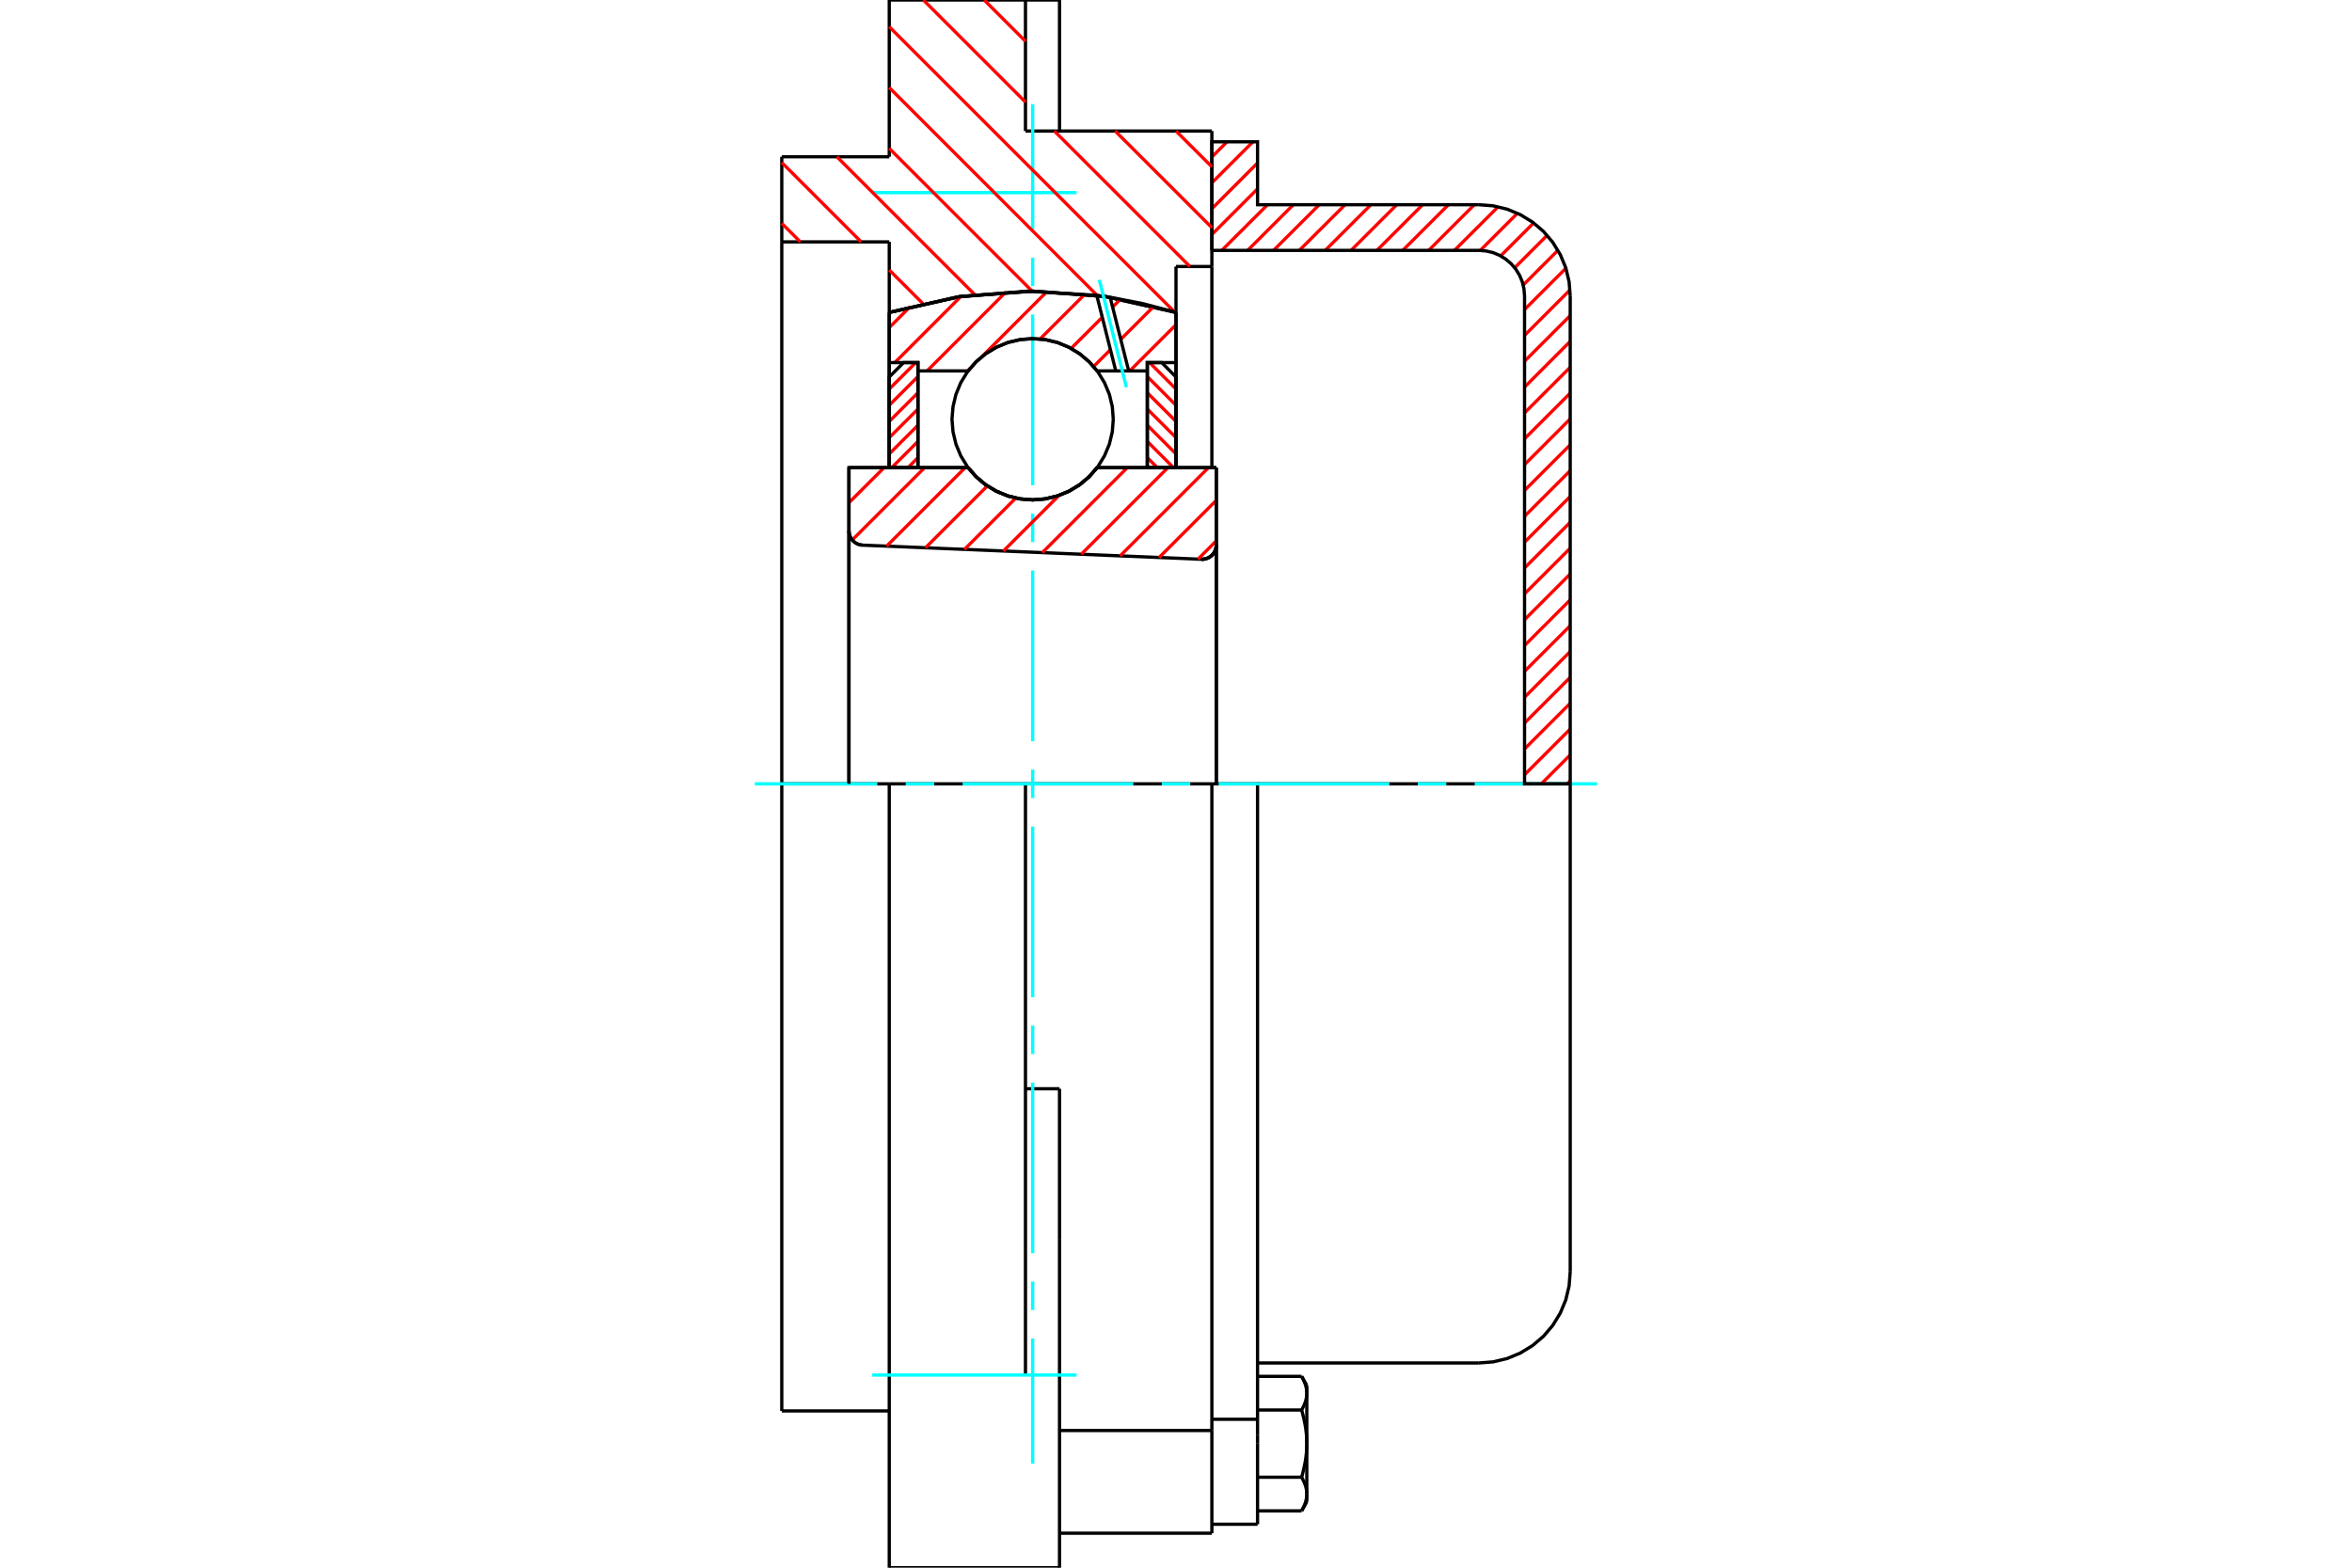 <?xml version="1.0" standalone="no"?>
<!DOCTYPE svg PUBLIC "-//W3C//DTD SVG 1.1//EN"
	"http://www.w3.org/Graphics/SVG/1.1/DTD/svg11.dtd">
<svg xmlns="http://www.w3.org/2000/svg" height="100%" width="100%" viewBox="0 0 36000 24000">
	<rect x="-1800" y="-1200" width="39600" height="26400" style="fill:#FFF"/>
	<g style="fill:none; fill-rule:evenodd" transform="matrix(1 0 0 1 0 0)">
		<g style="fill:none; stroke:#000; stroke-width:50; shape-rendering:geometricPrecision">
			<polyline points="18389,8562 18424,8561 18459,8553 18492,8541 18522,8523 18550,8501 18573,8475 18592,8445 18606,8412 18614,8378 18617,8343"/>
			<line x1="18617" y1="7159" x2="18617" y2="8343"/>
			<line x1="16793" y1="7159" x2="18617" y2="7159"/>
			<polyline points="14818,7159 14944,7302 15090,7424 15254,7522 15430,7594 15616,7638 15806,7653 15996,7638 16181,7594 16358,7522 16521,7424 16667,7302 16793,7159"/>
			<line x1="12994" y1="7159" x2="14818" y2="7159"/>
			<line x1="12994" y1="8127" x2="12994" y2="7159"/>
			<polyline points="12994,8127 12997,8160 13004,8193 13017,8224 13034,8253 13055,8279 13080,8301 13108,8319 13139,8333 13171,8342 13205,8346"/>
			<line x1="18389" y1="8562" x2="13205" y2="8346"/>
			<line x1="18617" y1="8343" x2="18617" y2="12000"/>
			<line x1="12994" y1="8127" x2="12994" y2="12000"/>
			<polyline points="18389,8562 18424,8561 18459,8553 18492,8541 18522,8523 18550,8501 18573,8475 18592,8445 18606,8412 18614,8378 18617,8343"/>
			<polyline points="18549,23472 18549,22101 18549,21900"/>
			<line x1="16217" y1="21900" x2="18549" y2="21900"/>
			<line x1="15696" y1="2006" x2="18549" y2="2006"/>
			<line x1="18549" y1="12000" x2="18549" y2="21900"/>
			<line x1="18549" y1="12000" x2="15696" y2="12000"/>
			<line x1="16217" y1="16668" x2="15696" y2="16668"/>
			<line x1="13611" y1="12000" x2="11966" y2="12000"/>
			<line x1="15696" y1="12000" x2="13611" y2="12000"/>
			<line x1="13611" y1="3703" x2="11966" y2="3703"/>
			<line x1="13611" y1="4783" x2="13611" y2="3703"/>
			<polyline points="18000,4783 16915,4539 15806,4457 14697,4539 13611,4783"/>
			<line x1="18000" y1="4080" x2="18000" y2="4783"/>
			<line x1="18549" y1="4080" x2="18000" y2="4080"/>
			<line x1="18549" y1="2006" x2="18549" y2="4080"/>
			<line x1="15696" y1="0" x2="15696" y2="2006"/>
			<line x1="13611" y1="0" x2="15696" y2="0"/>
			<line x1="13611" y1="2400" x2="13611" y2="0"/>
			<line x1="11966" y1="2400" x2="13611" y2="2400"/>
			<line x1="11966" y1="3703" x2="11966" y2="2400"/>
			<line x1="13611" y1="7159" x2="13611" y2="4783"/>
			<line x1="18000" y1="4783" x2="18000" y2="7159"/>
			<line x1="11966" y1="21600" x2="11966" y2="12000"/>
			<line x1="18549" y1="4080" x2="18549" y2="7159"/>
			<line x1="11966" y1="12000" x2="11966" y2="3703"/>
			<line x1="16217" y1="18966" x2="16217" y2="16668"/>
			<line x1="15696" y1="21051" x2="15696" y2="12000"/>
			<line x1="16217" y1="24000" x2="16217" y2="18966"/>
			<line x1="16217" y1="864" x2="16217" y2="0"/>
			<line x1="16217" y1="2006" x2="16217" y2="864"/>
			<polyline points="13611,24000 13611,21051 13611,12000"/>
			<line x1="13611" y1="24000" x2="15696" y2="24000"/>
			<line x1="16217" y1="23472" x2="18549" y2="23472"/>
			<line x1="11966" y1="21600" x2="13611" y2="21600"/>
			<line x1="16217" y1="0" x2="15696" y2="0"/>
			<line x1="15696" y1="24000" x2="16217" y2="24000"/>
			<line x1="18549" y1="21728" x2="19248" y2="21728"/>
			<line x1="19248" y1="21963" x2="19248" y2="21728"/>
			<line x1="19248" y1="22101" x2="19248" y2="21963"/>
			<line x1="19248" y1="23335" x2="19248" y2="22101"/>
			<polyline points="19248,21728 19248,12000 18549,12000"/>
			<polyline points="19923,21586 19927,21578 19932,21570 19936,21562 19940,21554 19944,21546 19948,21538 19952,21530 19956,21523 19959,21515 19962,21508 19965,21500 19968,21493 19971,21485 19974,21478 19977,21471 19979,21463 19982,21456 19984,21449 19986,21442 19988,21435 19990,21427 19991,21420 19993,21413 19995,21406 19996,21399 19997,21392 19998,21385 19999,21378 20000,21371 20001,21364 20001,21357 20002,21350 20002,21343 20002,21336 20002,21329"/>
			<polyline points="20002,22101 20002,22086 20002,22072 20002,22058 20001,22044 20001,22030 20000,22016 19999,22002 19998,21988 19997,21974 19996,21960 19995,21945 19993,21931 19991,21917 19990,21903 19988,21889 19986,21874 19984,21860 19982,21845 19979,21831 19977,21816 19974,21802 19971,21787 19968,21772 19965,21757 19962,21742 19959,21727 19956,21712 19952,21697 19948,21681 19944,21666 19940,21650 19936,21634 19932,21618 19927,21602 19923,21586"/>
			<line x1="20002" y1="21329" x2="20002" y2="22101"/>
			<polyline points="20002,22873 20002,22865 20002,22858 20002,22851 20001,22844 20001,22837 20000,22830 19999,22823 19998,22816 19997,22809 19996,22802 19995,22795 19993,22788 19991,22781 19990,22774 19988,22767 19986,22759 19984,22752 19982,22745 19979,22738 19977,22730 19974,22723 19971,22716 19968,22708 19965,22701 19962,22693 19959,22686 19956,22678 19952,22671 19948,22663 19944,22655 19940,22647 19936,22639 19932,22631 19927,22623 19923,22615"/>
			<line x1="20002" y1="22101" x2="20002" y2="22873"/>
			<polyline points="19923,22615 19927,22599 19932,22583 19936,22567 19940,22551 19944,22535 19948,22520 19952,22504 19956,22489 19959,22474 19962,22459 19965,22444 19968,22429 19971,22414 19974,22399 19977,22385 19979,22370 19982,22356 19984,22341 19986,22327 19988,22313 19990,22298 19991,22284 19993,22270 19995,22256 19996,22242 19997,22227 19998,22213 19999,22199 20000,22185 20001,22171 20001,22157 20002,22143 20002,22129 20002,22115 20002,22101"/>
			<line x1="20002" y1="22873" x2="20002" y2="22992"/>
			<polyline points="19923,23130 19927,23122 19932,23114 19936,23106 19940,23098 19944,23090 19948,23082 19952,23074 19956,23067 19959,23059 19962,23052 19965,23044 19968,23037 19971,23029 19974,23022 19977,23015 19979,23007 19982,23000 19984,22993 19986,22986 19988,22979 19990,22971 19991,22964 19993,22957 19995,22950 19996,22943 19997,22936 19998,22929 19999,22922 20000,22915 20001,22908 20001,22901 20002,22894 20002,22887 20002,22880 20002,22873"/>
			<polyline points="20002,21329 20002,21321 20002,21314 20002,21307 20001,21300 20001,21293 20000,21286 19999,21279 19998,21272 19997,21265 19996,21258 19995,21251 19993,21244 19991,21237 19990,21230 19988,21223 19986,21215 19984,21208 19982,21201 19979,21194 19977,21186 19974,21179 19971,21172 19968,21164 19965,21157 19962,21149 19959,21142 19956,21134 19952,21127 19948,21119 19944,21111 19940,21103 19936,21095 19932,21087 19927,21079 19923,21071"/>
			<line x1="20002" y1="21209" x2="20002" y2="21329"/>
			<line x1="19248" y1="23130" x2="19923" y2="23130"/>
			<line x1="19248" y1="22615" x2="19923" y2="22615"/>
			<line x1="19248" y1="21586" x2="19923" y2="21586"/>
			<line x1="19248" y1="21071" x2="19923" y2="21071"/>
			<polyline points="24034,12000 22635,12000 19248,12000"/>
			<line x1="24034" y1="19467" x2="24034" y2="12000"/>
			<line x1="18549" y1="23335" x2="19248" y2="23335"/>
			<line x1="19923" y1="23130" x2="20002" y2="22992"/>
			<line x1="20002" y1="21209" x2="19923" y2="21071"/>
			<polyline points="22635,20866 22854,20849 23068,20798 23270,20714 23458,20599 23625,20457 23767,20290 23882,20102 23966,19900 24017,19686 24034,19467"/>
			<line x1="19248" y1="20866" x2="22635" y2="20866"/>
		</g>
		<g style="fill:none; stroke:#0FF; stroke-width:50; shape-rendering:geometricPrecision">
			<line x1="15806" y1="22406" x2="15806" y2="20491"/>
			<line x1="15806" y1="20055" x2="15806" y2="19620"/>
			<line x1="15806" y1="19185" x2="15806" y2="16572"/>
			<line x1="15806" y1="16137" x2="15806" y2="15701"/>
			<line x1="15806" y1="15266" x2="15806" y2="12653"/>
			<line x1="15806" y1="12218" x2="15806" y2="11782"/>
			<line x1="15806" y1="11347" x2="15806" y2="8734"/>
			<line x1="15806" y1="8299" x2="15806" y2="7863"/>
			<line x1="15806" y1="7428" x2="15806" y2="4815"/>
			<line x1="15806" y1="4380" x2="15806" y2="3945"/>
			<line x1="15806" y1="3509" x2="15806" y2="1594"/>
			<line x1="11554" y1="12000" x2="13428" y2="12000"/>
			<line x1="13863" y1="12000" x2="14299" y2="12000"/>
			<line x1="14734" y1="12000" x2="17347" y2="12000"/>
			<line x1="17782" y1="12000" x2="18218" y2="12000"/>
			<line x1="18653" y1="12000" x2="21266" y2="12000"/>
			<line x1="21701" y1="12000" x2="22137" y2="12000"/>
			<line x1="22572" y1="12000" x2="24446" y2="12000"/>
			<line x1="13351" y1="2949" x2="16478" y2="2949"/>
			<line x1="13351" y1="21051" x2="16478" y2="21051"/>
		</g>
		<g style="fill:none; stroke:#F00; stroke-width:50; shape-rendering:geometricPrecision">
			<line x1="24034" y1="11953" x2="23987" y2="12000"/>
			<line x1="24034" y1="11557" x2="23591" y2="12000"/>
			<line x1="24034" y1="11161" x2="23335" y2="11861"/>
			<line x1="24034" y1="10766" x2="23335" y2="11465"/>
			<line x1="24034" y1="10370" x2="23335" y2="11069"/>
			<line x1="24034" y1="9974" x2="23335" y2="10674"/>
			<line x1="24034" y1="9579" x2="23335" y2="10278"/>
			<line x1="24034" y1="9183" x2="23335" y2="9882"/>
			<line x1="24034" y1="8787" x2="23335" y2="9487"/>
			<line x1="24034" y1="8392" x2="23335" y2="9091"/>
			<line x1="24034" y1="7996" x2="23335" y2="8695"/>
			<line x1="24034" y1="7600" x2="23335" y2="8300"/>
			<line x1="24034" y1="7205" x2="23335" y2="7904"/>
			<line x1="24034" y1="6809" x2="23335" y2="7508"/>
			<line x1="24034" y1="6413" x2="23335" y2="7113"/>
			<line x1="24034" y1="6018" x2="23335" y2="6717"/>
			<line x1="24034" y1="5622" x2="23335" y2="6321"/>
			<line x1="24034" y1="5226" x2="23335" y2="5926"/>
			<line x1="24034" y1="4831" x2="23335" y2="5530"/>
			<line x1="24031" y1="4438" x2="23335" y2="5135"/>
			<line x1="23968" y1="4106" x2="23335" y2="4739"/>
			<line x1="23846" y1="3832" x2="23314" y2="4364"/>
			<line x1="23680" y1="3603" x2="23184" y2="4099"/>
			<line x1="23474" y1="3413" x2="22969" y2="3918"/>
			<line x1="23226" y1="3265" x2="22657" y2="3834"/>
			<line x1="22930" y1="3166" x2="22262" y2="3833"/>
			<line x1="22566" y1="3134" x2="21867" y2="3833"/>
			<line x1="22170" y1="3134" x2="21471" y2="3833"/>
			<line x1="21775" y1="3134" x2="21075" y2="3833"/>
			<line x1="21379" y1="3134" x2="20680" y2="3833"/>
			<line x1="20983" y1="3134" x2="20284" y2="3833"/>
			<line x1="20588" y1="3134" x2="19888" y2="3833"/>
			<line x1="20192" y1="3134" x2="19493" y2="3833"/>
			<line x1="19796" y1="3134" x2="19097" y2="3833"/>
			<line x1="19401" y1="3134" x2="18701" y2="3833"/>
			<line x1="19248" y1="2891" x2="18549" y2="3590"/>
			<line x1="19248" y1="2495" x2="18549" y2="3195"/>
			<line x1="19177" y1="2171" x2="18549" y2="2799"/>
			<line x1="18781" y1="2171" x2="18549" y2="2403"/>
		</g>
		<g style="fill:none; stroke:#000; stroke-width:50; shape-rendering:geometricPrecision">
			<polyline points="18549,3833 18549,2171 19248,2171 19248,3134 22635,3134"/>
			<polyline points="24034,4533 24017,4314 23966,4100 23882,3898 23767,3710 23625,3543 23458,3401 23270,3286 23068,3202 22854,3151 22635,3134"/>
			<polyline points="24034,4533 24034,12000 23335,12000 23335,4533 23326,4423 23301,4316 23259,4215 23201,4121 23130,4038 23047,3967 22953,3909 22852,3867 22745,3842 22635,3833 18549,3833"/>
		</g>
		<g style="fill:none; stroke:#F00; stroke-width:50; shape-rendering:geometricPrecision">
			<line x1="18000" y1="2006" x2="18549" y2="2554"/>
			<line x1="15064" y1="0" x2="15696" y2="632"/>
			<line x1="17069" y1="2006" x2="18549" y2="3485"/>
			<line x1="14133" y1="0" x2="15696" y2="1563"/>
			<line x1="16138" y1="2006" x2="18213" y2="4080"/>
			<line x1="13611" y1="410" x2="17980" y2="4778"/>
			<line x1="13611" y1="1341" x2="16797" y2="4526"/>
			<line x1="13611" y1="2272" x2="15800" y2="4460"/>
			<line x1="12809" y1="2400" x2="14922" y2="4513"/>
			<line x1="11966" y1="2488" x2="13181" y2="3703"/>
			<line x1="13611" y1="4133" x2="14127" y2="4649"/>
			<line x1="11966" y1="3419" x2="12250" y2="3703"/>
		</g>
		<g style="fill:none; stroke:#000; stroke-width:50; shape-rendering:geometricPrecision">
			<polyline points="18000,4783 16915,4539 15806,4457 14697,4539 13611,4783"/>
		</g>
		<g style="fill:none; stroke:#F00; stroke-width:50; shape-rendering:geometricPrecision">
			<line x1="14016" y1="5551" x2="13611" y2="5956"/>
			<line x1="14050" y1="5765" x2="13611" y2="6204"/>
			<line x1="14050" y1="6013" x2="13611" y2="6452"/>
			<line x1="14050" y1="6262" x2="13611" y2="6700"/>
			<line x1="14050" y1="6510" x2="13611" y2="6949"/>
			<line x1="14050" y1="6758" x2="13649" y2="7159"/>
			<line x1="14050" y1="7006" x2="13898" y2="7159"/>
		</g>
		<g style="fill:none; stroke:#000; stroke-width:50; shape-rendering:geometricPrecision">
			<polyline points="14050,7159 14050,5551 13831,5551 13611,5771 13611,7159 14050,7159"/>
		</g>
		<g style="fill:none; stroke:#F00; stroke-width:50; shape-rendering:geometricPrecision">
			<line x1="17596" y1="5551" x2="18000" y2="5956"/>
			<line x1="17561" y1="5765" x2="18000" y2="6204"/>
			<line x1="17561" y1="6013" x2="18000" y2="6452"/>
			<line x1="17561" y1="6262" x2="18000" y2="6700"/>
			<line x1="17561" y1="6510" x2="18000" y2="6949"/>
			<line x1="17561" y1="6758" x2="17962" y2="7159"/>
			<line x1="17561" y1="7006" x2="17714" y2="7159"/>
		</g>
		<g style="fill:none; stroke:#000; stroke-width:50; shape-rendering:geometricPrecision">
			<polyline points="17561,7159 17561,5551 17781,5551 18000,5771 18000,7159 17561,7159"/>
			<polyline points="17040,6418 17025,6225 16980,6037 16905,5858 16804,5693 16678,5546 16531,5420 16366,5319 16187,5244 15999,5199 15806,5184 15613,5199 15424,5244 15245,5319 15080,5420 14933,5546 14807,5693 14706,5858 14632,6037 14587,6225 14571,6418 14587,6611 14632,6800 14706,6979 14807,7144 14933,7291 15080,7417 15245,7518 15424,7592 15613,7637 15806,7653 15999,7637 16187,7592 16366,7518 16531,7417 16678,7291 16804,7144 16905,6979 16980,6800 17025,6611 17040,6418"/>
		</g>
		<g style="fill:none; stroke:#F00; stroke-width:50; shape-rendering:geometricPrecision">
			<line x1="18000" y1="4971" x2="17293" y2="5678"/>
			<line x1="17659" y1="4691" x2="17155" y2="5195"/>
			<line x1="16996" y1="5354" x2="16739" y2="5611"/>
			<line x1="17150" y1="4580" x2="17030" y2="4700"/>
			<line x1="16871" y1="4858" x2="16395" y2="5334"/>
			<line x1="16606" y1="4503" x2="15919" y2="5190"/>
			<line x1="16024" y1="4464" x2="15026" y2="5463"/>
			<line x1="14848" y1="5640" x2="14810" y2="5678"/>
			<line x1="15398" y1="4469" x2="14190" y2="5678"/>
			<line x1="14705" y1="4541" x2="13696" y2="5551"/>
			<line x1="13932" y1="4694" x2="13611" y2="5015"/>
		</g>
		<g style="fill:none; stroke:#000; stroke-width:50; shape-rendering:geometricPrecision">
			<polyline points="13611,7159 13611,5551 13611,4783"/>
			<polyline points="16787,4521 15719,4458 14654,4546 13611,4783"/>
			<polyline points="16992,4551 16889,4535 16787,4521"/>
			<polyline points="18000,4783 17500,4650 16992,4551"/>
			<polyline points="18000,4783 18000,5551 17561,5551 17561,5678 17561,7159"/>
			<polyline points="17561,5678 17276,5678 17078,5678 16793,5678 16667,5535 16521,5412 16358,5314 16181,5242 15996,5199 15806,5184 15616,5199 15430,5242 15254,5314 15090,5412 14944,5535 14818,5678 14050,5678 14050,7159"/>
			<polyline points="14050,5678 14050,5551 13611,5551"/>
			<line x1="18000" y1="5551" x2="18000" y2="7159"/>
		</g>
		<g style="fill:none; stroke:#0FF; stroke-width:50; shape-rendering:geometricPrecision">
			<line x1="17241" y1="5929" x2="16826" y2="4284"/>
		</g>
		<g style="fill:none; stroke:#000; stroke-width:50; shape-rendering:geometricPrecision">
			<line x1="17078" y1="5678" x2="16787" y2="4521"/>
			<line x1="17276" y1="5678" x2="16992" y2="4551"/>
		</g>
		<g style="fill:none; stroke:#F00; stroke-width:50; shape-rendering:geometricPrecision">
			<line x1="18617" y1="8280" x2="18337" y2="8560"/>
			<line x1="18617" y1="7659" x2="17741" y2="8535"/>
			<line x1="18497" y1="7159" x2="17145" y2="8510"/>
			<line x1="17876" y1="7159" x2="16550" y2="8485"/>
			<line x1="17255" y1="7159" x2="15954" y2="8460"/>
			<line x1="16209" y1="7585" x2="15358" y2="8436"/>
			<line x1="15548" y1="7625" x2="14762" y2="8411"/>
			<line x1="15113" y1="7439" x2="14166" y2="8386"/>
			<line x1="14773" y1="7159" x2="13571" y2="8361"/>
			<line x1="14152" y1="7159" x2="13045" y2="8266"/>
			<line x1="13532" y1="7159" x2="12994" y2="7696"/>
		</g>
		<g style="fill:none; stroke:#000; stroke-width:50; shape-rendering:geometricPrecision">
			<polyline points="12994,8127 12997,8160 13004,8193 13017,8224 13034,8253 13055,8279 13080,8301 13108,8319 13139,8333 13171,8342 13205,8346"/>
			<polyline points="18389,8562 18424,8561 18459,8553 18492,8541 18522,8523 18550,8501 18573,8475 18592,8445 18606,8412 18614,8378 18617,8343"/>
			<polyline points="18617,7159 18178,7159 16793,7159"/>
			<polyline points="14818,7159 14944,7302 15090,7424 15254,7522 15430,7594 15616,7638 15806,7653 15996,7638 16181,7594 16358,7522 16521,7424 16667,7302 16793,7159"/>
			<polyline points="14818,7159 13433,7159 12994,7159 12994,12000"/>
			<line x1="18617" y1="12000" x2="18617" y2="7159"/>
		</g>
	</g>
</svg>
